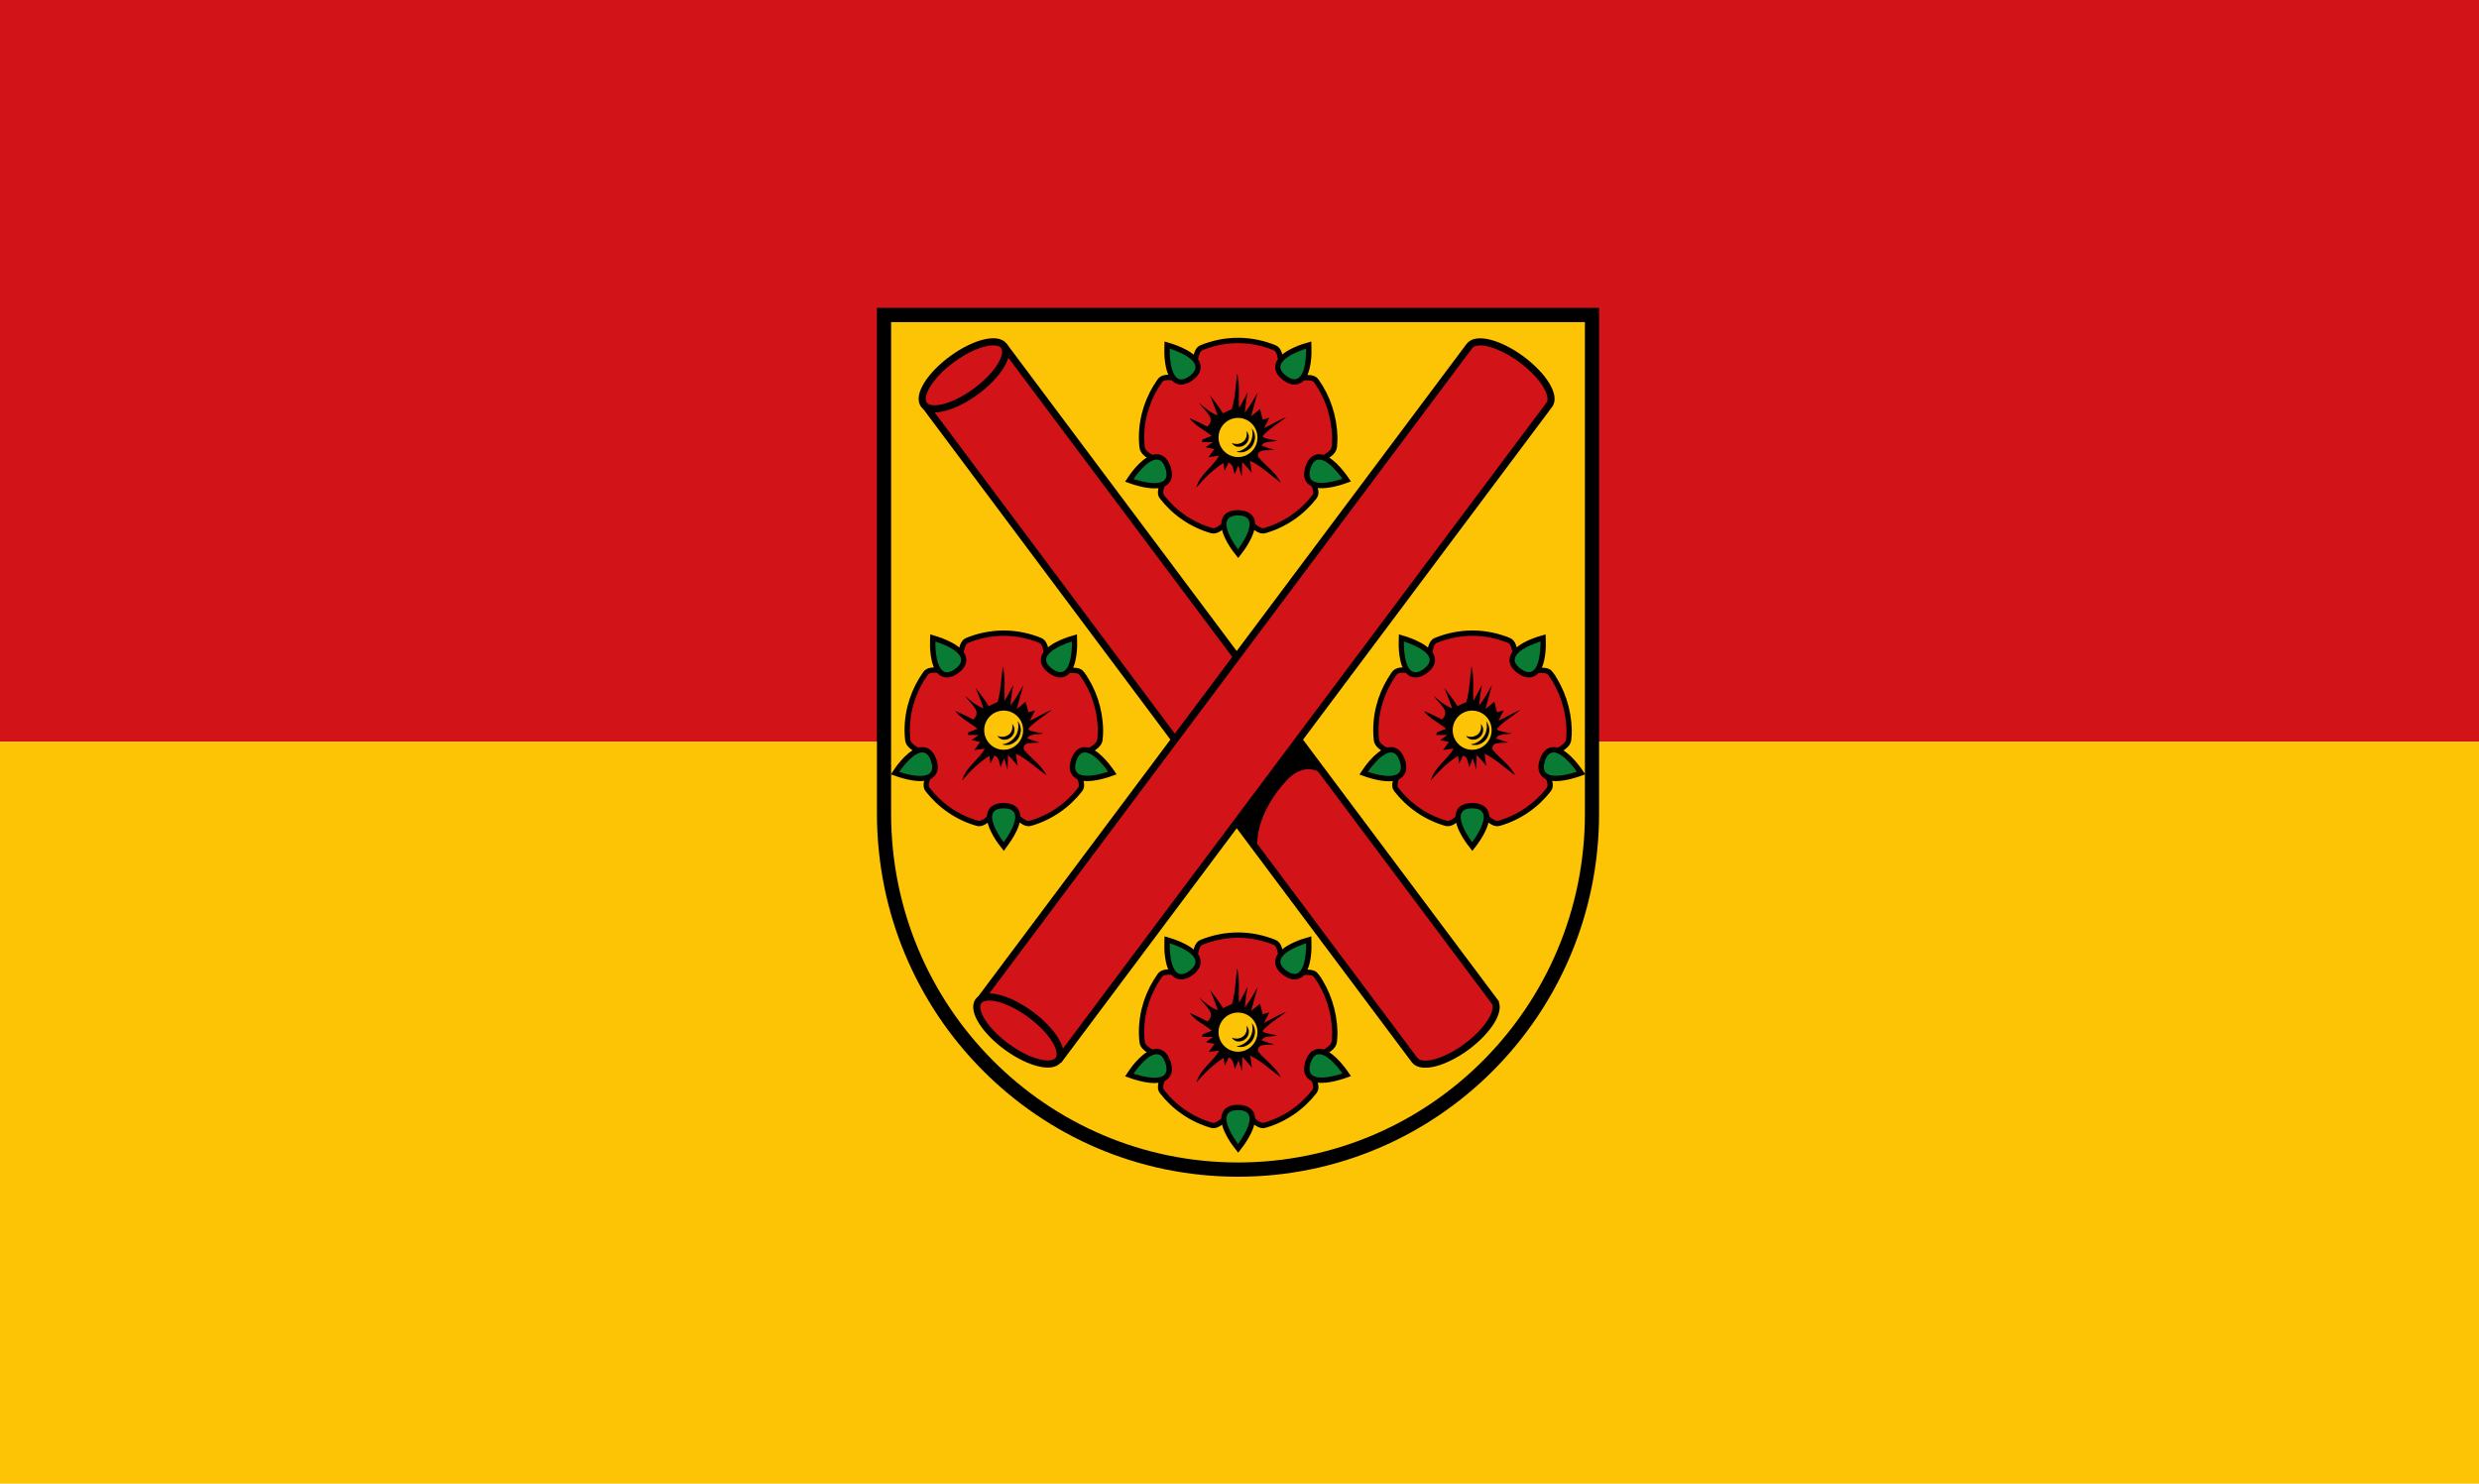 <?xml version="1.0" encoding="UTF-8" standalone="no"?>
<!-- Created with Inkscape (http://www.inkscape.org/) -->

<svg
   xmlns:dc="http://purl.org/dc/elements/1.1/"
   xmlns:cc="http://creativecommons.org/ns#"
   xmlns:rdf="http://www.w3.org/1999/02/22-rdf-syntax-ns#"
   xmlns:svg="http://www.w3.org/2000/svg"
   xmlns="http://www.w3.org/2000/svg"
   xmlns:sodipodi="http://sodipodi.sourceforge.net/DTD/sodipodi-0.dtd"
   xmlns:inkscape="http://www.inkscape.org/namespaces/inkscape"
   version="1.1"
   id="svg2"
   width="451"
   height="270"
   viewBox="0 0 451 270"
   sodipodi:docname="Flagge Gützkow.svg"
   inkscape:version="0.92.3 (2405546, 2018-03-11)">
  <defs
     id="defs6" />
  <sodipodi:namedview
     pagecolor="#ffffff"
     bordercolor="#666666"
     borderopacity="1"
     objecttolerance="10"
     gridtolerance="10"
     guidetolerance="10"
     inkscape:pageopacity="0"
     inkscape:pageshadow="2"
     inkscape:window-width="1920"
     inkscape:window-height="1017"
     id="namedview4"
     showgrid="false"
     inkscape:zoom="0.8905469"
     inkscape:cx="27.790493"
     inkscape:cy="135"
     inkscape:window-x="-8"
     inkscape:window-y="-8"
     inkscape:window-maximized="1"
     inkscape:current-layer="g831" />
  <g
     id="g831"
     transform="scale(0.902,0.9)">
    <rect
       id="rect817"
       height="150"
       width="500"
       y="0"
       x="0"
       style="fill:#d21317;fill-opacity:1" />
    <rect
       id="rect819"
       height="150"
       width="500"
       y="150"
       x="0"
       style="fill:#fdc406;fill-opacity:1" />
  </g>
  <style
     id="style833"
     type="text/css">
	.st0{fill:#FDC406;stroke:#000000;stroke-width:8;}
	.st1{fill:#D21317;stroke:#000000;stroke-width:4;stroke-miterlimit:10;}
	.st2{fill:#D21317;stroke:#000000;stroke-width:3;stroke-miterlimit:10;}
	.st3{fill:#0A7B34;}
	.st4{fill:#FDC406;stroke:#000000;stroke-width:3;}
</style>
  <g
     id="g1167"
     transform="matrix(0.322,0,0,0.324,159.509,55.993)">
    <path
       id="path835"
       d="m 4.1,4.1 v 280 c 0,110.5 89.5,200 200,200 110.5,0 200,-89.5 200,-200 V 4.1 Z"
       class="st0"
       inkscape:connector-curvature="0"
       style="fill:#fdc406;stroke:#000000;stroke-width:8" />
    <g
       id="g847">
	<path
   id="path837"
   d="M 349,389.6 C 348.7,389.2 72.9,22.9 72.9,22.9 L 27.7,55.5 c 0,0 275.4,366.2 276.1,367 3.7,5.1 16.8,1.8 29.3,-7.3 12.4,-9.1 19.6,-20.6 15.9,-25.6 z"
   class="st1"
   inkscape:connector-curvature="0"
   style="fill:#d21317;stroke:#000000;stroke-width:4;stroke-miterlimit:10" />

	<ellipse
   id="ellipse839"
   ry="11.3"
   rx="28"
   cy="38"
   cx="49.3"
   class="st1"
   transform="matrix(0.808,-0.588,0.588,0.808,-12.935,36.276)"
   style="fill:#d21317;stroke:#000000;stroke-width:4;stroke-miterlimit:10" />

	<path
   id="path841"
   d="m 230.3,231.4 23,31.7 c 0,0 -10,-10.3 -22,2.7 -12,13 -17.7,28 -16,39 C 205,291.4 180,257.4 180,257.4 Z"
   inkscape:connector-curvature="0" />

	<path
   id="path843"
   d="M 380,54.5 C 379.7,54.9 103.8,421.3 103.8,421.3 L 58.5,388.6 c 0,0 275.6,-366.2 276.3,-367 3.7,-5.1 16.8,-1.8 29.3,7.3 12.4,9.1 19.6,20.5 15.9,25.6 z"
   class="st1"
   inkscape:connector-curvature="0"
   style="fill:#d21317;stroke:#000000;stroke-width:4;stroke-miterlimit:10" />

	
		<ellipse
   id="ellipse845"
   ry="28"
   rx="11.3"
   cy="406.1"
   cx="80.3"
   class="st1"
   transform="matrix(0.588,-0.808,0.808,0.588,-295.283,232.075)"
   style="fill:#d21317;stroke:#000000;stroke-width:4;stroke-miterlimit:10" />

</g>
    <g
       id="g1049">
	<g
   id="g897">
		<g
   id="g881">
			<path
   id="path849"
   d="m 248.3,375.1 c -3,-4.1 -12.9,0.5 -16.8,-2.7 -4,-3.1 -2,-14 -6.7,-15.9 -6.4,-2.6 -13.4,-4.1 -20.7,-4.1 -7.3,0 -14.3,1.5 -20.7,4.1 -4.5,1.8 -2.9,13 -6.7,15.9 -4.2,3.2 -13.7,-1.7 -16.8,2.7 -6.4,9 -10.3,19.9 -10.3,31.8 0,1.8 0.1,3.6 0.3,5.4 0.6,5.6 11,6.9 13.1,11.9 1.8,4.3 -4.8,12.3 -1.9,16 7,9 16.8,15.8 28.1,19 4.8,1.4 9.8,-7.9 15,-7.9 5.2,0 10.2,9.3 15,7.9 11.3,-3.2 21.1,-10 28.1,-19 3,-3.9 -4,-11.3 -2.1,-15.9 1.9,-4.7 12.7,-6.7 13.3,-12 0.2,-1.8 0.3,-3.6 0.3,-5.4 -0.3,-11.9 -4.1,-22.9 -10.5,-31.8 z"
   class="st2"
   inkscape:connector-curvature="0"
   style="fill:#d21317;stroke:#000000;stroke-width:3;stroke-miterlimit:10" />

			<g
   id="g855">
				<path
   id="path851"
   d="m 202.9,470.7 c -0.9,-1.2 -9.1,-12.1 -6.2,-17.9 1.1,-2.3 3.6,-3.5 7.4,-3.5 3.8,0 6.3,1.2 7.4,3.5 2.9,5.9 -5.3,16.7 -6.2,17.9 l -1.2,1.5 z"
   class="st3"
   inkscape:connector-curvature="0"
   style="fill:#0a7b34" />

				<path
   id="path853"
   d="m 204.1,450.7 c 14.7,0 0,19 0,19 0,0 -14.7,-19 0,-19 m 0,-3 c -5.5,0 -7.8,2.3 -8.7,4.3 -3.2,6.6 4.7,17.4 6.4,19.5 l 2.4,3.1 2.4,-3.1 c 1.6,-2.1 9.6,-13 6.4,-19.5 -1.2,-1.9 -3.5,-4.3 -8.9,-4.3 z"
   inkscape:connector-curvature="0" />

			</g>

			<g
   id="g861">
				<path
   id="path857"
   d="m 251.2,434 c -3.5,0 -5.9,-0.9 -7.2,-2.8 -1.3,-1.8 -1.4,-4.3 -0.4,-7.4 1.6,-5 4.4,-6 6.4,-6 6.3,0 13.5,10.3 14.3,11.5 l 1.1,1.6 -1.8,0.7 c -0.3,0.1 -6.8,2.4 -12.4,2.4 z"
   class="st3"
   inkscape:connector-curvature="0"
   style="fill:#0a7b34" />

				<path
   id="path859"
   d="m 250,419.3 c 5.7,0 13.1,10.8 13.1,10.8 0,0 -6.5,2.3 -11.8,2.3 -4.6,0 -8.3,-1.7 -6.2,-8.2 1.1,-3.5 2.9,-4.9 4.9,-4.9 m 0,-3 v 0 c -2.5,0 -5.9,1.2 -7.8,7 -1.2,3.6 -1,6.6 0.6,8.7 1.6,2.2 4.5,3.4 8.5,3.4 5.8,0 12.6,-2.4 12.9,-2.5 l 3.7,-1.3 -2.2,-3.2 c -1.5,-2 -8.8,-12.1 -15.7,-12.1 z"
   inkscape:connector-curvature="0" />

			</g>

			<g
   id="g867">
				<path
   id="path863"
   d="m 236.1,375.8 c -1.7,0 -3.5,-0.7 -5.5,-2.2 -3,-2.2 -4.4,-4.6 -3.9,-7.2 1.1,-6.5 14.1,-10.4 15.6,-10.9 l 1.9,-0.5 0.1,1.9 c 0,1.3 0.2,12.6 -4,17 -1.3,1.3 -2.7,1.9 -4.2,1.9 z"
   class="st3"
   inkscape:connector-curvature="0"
   style="fill:#0a7b34" />

				<path
   id="path865"
   d="m 242.6,357 c 0,0 0.5,17.2 -6.6,17.2 -1.3,0 -2.8,-0.6 -4.6,-1.9 -11.8,-8.5 11.2,-15.3 11.2,-15.3 m 2.9,-3.9 -3.7,1.1 c -2.6,0.7 -15.4,4.9 -16.6,12.1 -0.4,2.2 0.1,5.4 4.5,8.6 2.3,1.6 4.3,2.4 6.4,2.4 1.9,0 3.7,-0.8 5.1,-2.2 4.6,-4.7 4.5,-15.9 4.4,-18.1 z"
   inkscape:connector-curvature="0" />

			</g>

			<g
   id="g873">
				<path
   id="path869"
   d="m 172,375.8 c -1.6,0 -2.9,-0.6 -4.1,-1.8 -4.2,-4.4 -4,-15.7 -4,-17 l 0.1,-1.9 1.9,0.5 c 1.5,0.4 14.4,4.4 15.6,10.9 0.4,2.5 -0.9,4.9 -3.9,7.2 -2.1,1.4 -3.9,2.1 -5.6,2.1 z"
   class="st3"
   inkscape:connector-curvature="0"
   style="fill:#0a7b34" />

				<path
   id="path871"
   d="m 165.5,357 c 0,0 23,6.8 11.2,15.4 -1.8,1.3 -3.3,1.9 -4.6,1.9 -7.1,0 -6.6,-17.3 -6.6,-17.3 m -2.9,-3.9 -0.1,3.9 c -0.1,2.2 -0.2,13.4 4.4,18.1 1.4,1.5 3.2,2.2 5.1,2.2 2,0 4.1,-0.8 6.4,-2.4 4.4,-3.2 4.9,-6.5 4.5,-8.6 -1.2,-7.2 -14.1,-11.3 -16.6,-12.1 z"
   inkscape:connector-curvature="0" />

			</g>

			<g
   id="g879">
				<path
   id="path875"
   d="m 156.9,434 c -5.5,0 -12.1,-2.3 -12.3,-2.4 l -1.8,-0.7 1.1,-1.6 c 0.8,-1.2 8,-11.5 14.3,-11.5 2,0 4.8,1 6.4,6 1,3.1 0.9,5.6 -0.4,7.4 -1.4,1.9 -3.9,2.8 -7.3,2.8 z"
   class="st3"
   inkscape:connector-curvature="0"
   style="fill:#0a7b34" />

				<path
   id="path877"
   d="m 158.1,419.3 c 2,0 3.8,1.3 5,5 2.1,6.5 -1.6,8.2 -6.2,8.2 -5.3,0 -11.8,-2.3 -11.8,-2.3 0,0 7.3,-10.9 13,-10.9 m 0,-3 v 0 c -6.9,0 -14.2,10.1 -15.6,12.2 l -2.2,3.2 3.7,1.3 c 0.3,0.1 7.1,2.5 12.9,2.5 4,0 6.8,-1.1 8.5,-3.4 1.6,-2.2 1.8,-5.1 0.6,-8.7 -2,-5.9 -5.4,-7.1 -7.9,-7.1 z"
   inkscape:connector-curvature="0" />

			</g>

		</g>

		<g
   id="g885">
			<path
   id="path883"
   d="m 203.6,370.9 c 1.7,6.4 0.6,13 1.1,19.5 1.7,-3 3.3,-5.9 4.8,-8.9 -0.7,3.8 -1.2,7.7 -1.6,11.6 2.9,-3.6 5,-7.6 7.3,-11.5 -1.2,4.5 -2.5,8.9 -3.7,13.4 1.7,-1.3 3.3,-2.7 5,-4.1 0.5,2 1,3.9 1.6,6 0.9,-0.3 2.8,-0.9 3.7,-1.1 -0.7,1.2 -2.2,4.6 -3,5.8 4.2,-1.8 8.3,-4.6 12.6,-6.1 -4.6,3.6 -9.8,6.5 -13.7,10.9 2.6,1.6 5.7,1.6 8.6,2.3 -2.8,1 -7.2,-0.2 -8.9,2.8 2.3,0.8 4.6,1.6 7,2.3 -3.1,0.6 -9.9,-0.9 -8.9,4 4.1,5 9.9,8.6 12.8,14.5 -5.7,-4.1 -10.9,-9.1 -17.3,-12.2 0.3,1.7 0.8,5.1 1,6.8 -1.8,-2.1 -3.5,-4.2 -5.4,-6.1 -0.1,2.8 -0.2,5.6 -0.3,8.3 -0.6,-2.1 -1.3,-4.3 -1.9,-6.4 -0.7,1.6 -1.4,3.3 -2.1,5 -0.7,-2.4 -0.7,-5.5 -3.4,-6.6 -0.6,1.2 -1.7,3.4 -2.3,4.6 -0.1,-1.1 -0.4,-3.3 -0.6,-4.4 -5.9,3.8 -10.9,8.6 -15.4,13.9 2,-7.5 9.3,-11.5 12.9,-18 -2,0.3 -4,0.6 -6,0.9 1.1,-1.6 2.2,-3.1 3.3,-4.6 -1.6,-0.3 -3.3,-0.7 -4.9,-1 1,-0.7 3.1,-2.2 4.1,-2.9 -1.5,0 -4.6,0 -6.2,0 l 0.2,-1.4 c 1.3,-0.5 4,-1.6 5.3,-2.1 -4.1,-3.4 -9.3,-5.6 -12.6,-10 3.5,1.4 6.9,3.1 10.2,4.8 5.4,-4.8 -2.2,-9.2 -4.6,-13.3 3.1,2.7 6.3,5.6 10.4,7 -1.3,-3.9 -2.9,-7.6 -4.4,-11.4 2.6,3.3 5.1,6.6 7.4,10.2 1.6,-0.8 3.3,-1.6 5,-2.3 1.9,-6.8 2,-13.6 2.9,-20.2 z"
   inkscape:connector-curvature="0" />

		</g>

		<circle
   id="circle887"
   r="12.5"
   cy="406.9"
   cx="204.1"
   class="st4"
   style="fill:#fdc406;stroke:#000000;stroke-width:3" />

		<g
   id="g891">
			<path
   id="path889"
   d="m 211.9,401.8 c 0,0 0.2,0.2 0.5,0.7 0.3,0.4 0.7,1.1 1,2.1 0.1,0.5 0.2,1 0.3,1.6 0,0.3 0,0.5 0,0.8 0,0.3 0,0.6 -0.1,0.9 -0.1,0.6 -0.2,1.2 -0.5,1.9 -0.2,0.6 -0.5,1.2 -0.9,1.8 -0.2,0.3 -0.4,0.5 -0.6,0.8 -0.2,0.2 -0.5,0.5 -0.7,0.7 -0.5,0.4 -1,0.8 -1.5,1.1 -0.3,0.1 -0.5,0.3 -0.8,0.4 -0.3,0.1 -0.5,0.2 -0.8,0.3 -0.5,0.2 -1.1,0.3 -1.5,0.3 -0.5,0.1 -0.9,0 -1.3,0 -0.4,0 -0.7,-0.1 -1,-0.1 -0.5,-0.1 -0.8,-0.2 -0.8,-0.2 0,0 0.3,-0.1 0.8,-0.2 0.2,-0.1 0.6,-0.2 0.9,-0.2 0.3,-0.1 0.7,-0.2 1.1,-0.4 0.4,-0.2 0.8,-0.4 1.2,-0.6 0.2,-0.1 0.4,-0.3 0.6,-0.4 0.2,-0.2 0.4,-0.3 0.6,-0.4 0.2,-0.2 0.4,-0.3 0.6,-0.5 0.2,-0.2 0.4,-0.4 0.6,-0.6 l 0.5,-0.6 0.5,-0.6 c 0.3,-0.4 0.5,-0.9 0.8,-1.4 0.2,-0.5 0.4,-1 0.5,-1.5 0.1,-0.2 0.1,-0.5 0.2,-0.7 0,-0.3 0.1,-0.5 0.1,-0.8 0.1,-0.4 0.1,-0.9 0.1,-1.3 0,-0.9 -0.1,-1.6 -0.2,-2.1 -0.1,-0.5 -0.2,-0.8 -0.2,-0.8 z"
   inkscape:connector-curvature="0" />

		</g>

		<g
   id="g895">
			<path
   id="path893"
   d="m 208.8,403.3 c 0,0 0.2,0.2 0.5,0.5 0.3,0.4 0.6,0.9 0.8,1.7 0,0.2 0.1,0.4 0.1,0.6 0,0.2 0,0.4 0,0.6 0,0.5 -0.1,1 -0.2,1.5 -0.2,0.5 -0.4,1 -0.7,1.4 -0.3,0.5 -0.7,0.9 -1.1,1.2 -0.4,0.3 -0.9,0.7 -1.4,0.9 -0.5,0.2 -1,0.3 -1.6,0.4 -0.3,0 -0.5,0.1 -0.8,0 h -0.4 -0.3 c -0.5,-0.1 -0.9,-0.2 -1.2,-0.4 -0.7,-0.3 -1.2,-0.8 -1.5,-1.1 -0.3,-0.3 -0.4,-0.6 -0.4,-0.6 0,0 0.2,0.1 0.6,0.2 0.4,0.1 1,0.3 1.6,0.3 0.3,0 0.7,0 1,0 h 0.3 l 0.3,-0.1 c 0.2,0 0.4,-0.1 0.5,-0.1 0.4,-0.1 0.7,-0.2 1.1,-0.4 0.3,-0.2 0.7,-0.4 1,-0.6 0.3,-0.3 0.6,-0.5 0.8,-0.8 0.2,-0.3 0.5,-0.6 0.6,-0.9 0.2,-0.3 0.3,-0.7 0.4,-1 0.1,-0.1 0.1,-0.4 0.1,-0.5 0,-0.1 0.1,-0.3 0.1,-0.5 0.1,-0.6 0,-1.2 0,-1.6 -0.2,-0.4 -0.2,-0.7 -0.2,-0.7 z"
   inkscape:connector-curvature="0" />

		</g>

	</g>

	<g
   id="g947">
		<g
   id="g931">
			<path
   id="path899"
   d="m 248.3,41.1 c -3,-4.1 -12.9,0.5 -16.8,-2.7 -4,-3.1 -2,-14 -6.7,-15.9 -6.4,-2.6 -13.4,-4.1 -20.7,-4.1 -7.3,0 -14.3,1.5 -20.7,4.1 -4.5,1.8 -2.9,13 -6.7,15.9 -4.2,3.2 -13.7,-1.7 -16.8,2.7 -6.4,9 -10.3,19.9 -10.3,31.8 0,1.8 0.1,3.6 0.3,5.4 0.6,5.6 11,6.9 13.1,11.9 1.8,4.3 -4.8,12.3 -1.9,16 7,9 16.8,15.8 28.1,19 4.8,1.4 9.8,-7.9 15,-7.9 5.2,0 10.2,9.3 15,7.9 11.3,-3.2 21.1,-10 28.1,-19 3,-3.9 -4,-11.3 -2.1,-15.9 1.9,-4.7 12.7,-6.7 13.3,-12 0.2,-1.8 0.3,-3.6 0.3,-5.4 C 258.5,61 254.7,50 248.3,41.1 Z"
   class="st2"
   inkscape:connector-curvature="0"
   style="fill:#d21317;stroke:#000000;stroke-width:3;stroke-miterlimit:10" />

			<g
   id="g905">
				<path
   id="path901"
   d="m 202.9,136.6 c -0.9,-1.2 -9.1,-12.1 -6.2,-17.9 1.1,-2.3 3.6,-3.5 7.4,-3.5 3.8,0 6.3,1.2 7.4,3.5 2.9,5.9 -5.3,16.7 -6.2,17.9 l -1.2,1.5 z"
   class="st3"
   inkscape:connector-curvature="0"
   style="fill:#0a7b34" />

				<path
   id="path903"
   d="m 204.1,116.7 c 14.7,0 0,19 0,19 0,0 -14.7,-19 0,-19 m 0,-3 c -5.5,0 -7.8,2.3 -8.7,4.3 -3.2,6.6 4.7,17.4 6.4,19.5 l 2.4,3.1 2.4,-3.1 c 1.6,-2.1 9.6,-13 6.4,-19.5 -1.2,-1.9 -3.5,-4.3 -8.9,-4.3 z"
   inkscape:connector-curvature="0" />

			</g>

			<g
   id="g911">
				<path
   id="path907"
   d="m 251.2,100 c -3.5,0 -5.9,-0.9 -7.2,-2.8 -1.3,-1.8 -1.4,-4.3 -0.4,-7.4 1.6,-5 4.4,-6 6.4,-6 6.3,0 13.5,10.3 14.3,11.5 l 1.1,1.6 -1.8,0.7 c -0.3,0.1 -6.8,2.4 -12.4,2.4 z"
   class="st3"
   inkscape:connector-curvature="0"
   style="fill:#0a7b34" />

				<path
   id="path909"
   d="m 250,85.3 c 5.7,0 13.1,10.8 13.1,10.8 0,0 -6.5,2.3 -11.8,2.3 -4.6,0 -8.3,-1.7 -6.2,-8.2 1.1,-3.6 2.9,-4.9 4.9,-4.9 m 0,-3 v 0 c -2.5,0 -5.9,1.2 -7.8,7 -1.2,3.6 -1,6.6 0.6,8.7 1.6,2.2 4.5,3.4 8.5,3.4 5.8,0 12.6,-2.4 12.9,-2.5 l 3.7,-1.3 -2.2,-3.2 c -1.5,-2 -8.8,-12.1 -15.7,-12.1 z"
   inkscape:connector-curvature="0" />

			</g>

			<g
   id="g917">
				<path
   id="path913"
   d="m 236.1,41.8 c -1.7,0 -3.5,-0.7 -5.5,-2.2 -3,-2.2 -4.4,-4.6 -3.9,-7.2 1.1,-6.5 14.1,-10.4 15.6,-10.9 l 1.9,-0.5 0.1,1.9 c 0,1.3 0.2,12.6 -4,17 -1.3,1.3 -2.7,1.9 -4.2,1.9 z"
   class="st3"
   inkscape:connector-curvature="0"
   style="fill:#0a7b34" />

				<path
   id="path915"
   d="m 242.6,23 c 0,0 0.5,17.2 -6.6,17.2 -1.3,0 -2.8,-0.6 -4.6,-1.9 C 219.6,29.8 242.6,23 242.6,23 m 2.9,-4 -3.7,1.1 c -2.6,0.7 -15.4,4.9 -16.6,12.1 -0.4,2.2 0.1,5.4 4.5,8.6 2.3,1.6 4.3,2.4 6.4,2.4 1.9,0 3.7,-0.8 5.1,-2.2 4.6,-4.7 4.5,-15.9 4.4,-18.1 z"
   inkscape:connector-curvature="0" />

			</g>

			<g
   id="g923">
				<path
   id="path919"
   d="m 172,41.8 c -1.6,0 -2.9,-0.6 -4.1,-1.8 -4.2,-4.4 -4,-15.7 -4,-17 l 0.1,-2 1.9,0.5 c 1.5,0.4 14.4,4.4 15.6,10.9 0.4,2.5 -0.9,4.9 -3.9,7.2 -2.1,1.5 -3.9,2.2 -5.6,2.2 z"
   class="st3"
   inkscape:connector-curvature="0"
   style="fill:#0a7b34" />

				<path
   id="path921"
   d="m 165.5,23 c 0,0 23,6.8 11.2,15.4 -1.8,1.3 -3.3,1.9 -4.6,1.9 -7.1,0 -6.6,-17.3 -6.6,-17.3 m -2.9,-4 -0.1,3.9 c -0.1,2.2 -0.2,13.4 4.4,18.1 1.4,1.5 3.2,2.2 5.1,2.2 2,0 4.1,-0.8 6.4,-2.4 4.4,-3.2 4.9,-6.5 4.5,-8.6 C 181.7,25 168.8,20.9 166.3,20.1 Z"
   inkscape:connector-curvature="0" />

			</g>

			<g
   id="g929">
				<path
   id="path925"
   d="m 156.9,100 c -5.5,0 -12.1,-2.3 -12.3,-2.4 l -1.8,-0.7 1.1,-1.6 c 0.8,-1.2 8,-11.5 14.3,-11.5 2,0 4.8,1 6.4,6 1,3.1 0.9,5.6 -0.4,7.4 -1.4,1.8 -3.9,2.8 -7.3,2.8 z"
   class="st3"
   inkscape:connector-curvature="0"
   style="fill:#0a7b34" />

				<path
   id="path927"
   d="m 158.1,85.3 c 2,0 3.8,1.3 5,5 2.1,6.5 -1.6,8.2 -6.2,8.2 -5.3,0 -11.8,-2.3 -11.8,-2.3 0,0 7.3,-10.9 13,-10.9 m 0,-3 v 0 c -6.9,0 -14.2,10.1 -15.6,12.2 l -2.2,3.2 3.7,1.3 c 0.3,0.1 7.1,2.5 12.9,2.5 4,0 6.8,-1.1 8.5,-3.4 1.6,-2.2 1.8,-5.1 0.6,-8.7 -2,-5.9 -5.4,-7.1 -7.9,-7.1 z"
   inkscape:connector-curvature="0" />

			</g>

		</g>

		<g
   id="g935">
			<path
   id="path933"
   d="m 203.6,36.9 c 1.7,6.4 0.6,13 1.1,19.5 1.7,-3 3.3,-5.9 4.8,-8.9 -0.7,3.8 -1.2,7.7 -1.6,11.6 2.9,-3.6 5,-7.6 7.3,-11.5 -1.2,4.5 -2.5,8.9 -3.7,13.4 1.7,-1.3 3.3,-2.7 5,-4.1 0.5,2 1,3.9 1.6,6 0.9,-0.3 2.8,-0.9 3.7,-1.1 -0.7,1.2 -2.2,4.6 -3,5.8 4.2,-1.8 8.3,-4.6 12.6,-6.1 -4.6,3.6 -9.8,6.5 -13.7,10.9 2.6,1.6 5.7,1.6 8.6,2.3 -2.8,1 -7.2,-0.2 -8.9,2.8 2.3,0.8 4.6,1.6 7,2.3 -3.1,0.6 -9.9,-0.9 -8.9,4 4.1,5 9.9,8.6 12.8,14.5 -5.8,-4.3 -11,-9.3 -17.4,-12.3 0.3,1.7 0.8,5.1 1,6.8 -1.8,-2.1 -3.5,-4.2 -5.4,-6.1 -0.1,2.8 -0.2,5.6 -0.3,8.3 -0.6,-2.1 -1.3,-4.3 -1.9,-6.4 -0.7,1.6 -1.4,3.3 -2.1,5 -0.7,-2.4 -0.7,-5.5 -3.4,-6.6 -0.6,1.2 -1.7,3.4 -2.3,4.6 -0.1,-1.1 -0.4,-3.3 -0.6,-4.4 -5.9,3.8 -10.9,8.6 -15.4,13.9 2,-7.5 9.3,-11.5 12.9,-18 -2,0.3 -4,0.6 -6,0.9 1.1,-1.6 2.2,-3.1 3.3,-4.6 -1.6,-0.3 -3.3,-0.7 -4.9,-1 1,-0.7 3.1,-2.2 4.1,-2.9 -1.5,0 -4.6,0 -6.2,0 l 0.2,-1.4 c 1.3,-0.5 4,-1.6 5.3,-2.1 -4.1,-3.4 -9.3,-5.6 -12.6,-10 3.5,1.4 6.9,3.1 10.2,4.8 5.4,-4.8 -2.2,-9.2 -4.6,-13.3 3.1,2.7 6.3,5.6 10.4,7 -1.3,-3.9 -2.9,-7.6 -4.4,-11.4 2.6,3.3 5.1,6.6 7.4,10.2 1.6,-0.8 3.3,-1.6 5,-2.3 2,-6.7 2.1,-13.5 3,-20.1 z"
   inkscape:connector-curvature="0" />

		</g>

		<circle
   id="circle937"
   r="12.5"
   cy="72.9"
   cx="204.1"
   class="st4"
   style="fill:#fdc406;stroke:#000000;stroke-width:3" />

		<g
   id="g941">
			<path
   id="path939"
   d="m 211.9,67.8 c 0,0 0.2,0.2 0.5,0.7 0.3,0.4 0.7,1.1 1,2.1 0.1,0.5 0.2,1 0.3,1.6 0,0.3 0,0.5 0,0.8 0,0.3 0,0.6 -0.1,0.9 -0.1,0.6 -0.2,1.2 -0.5,1.9 -0.2,0.6 -0.5,1.2 -0.9,1.8 -0.2,0.3 -0.4,0.5 -0.6,0.8 -0.2,0.2 -0.5,0.5 -0.7,0.7 -0.5,0.4 -1,0.8 -1.5,1.1 -0.3,0.1 -0.5,0.3 -0.8,0.4 -0.3,0.1 -0.5,0.2 -0.8,0.3 -0.5,0.2 -1.1,0.3 -1.5,0.3 -0.5,0.1 -0.9,0 -1.3,0 -0.4,0 -0.7,-0.1 -1,-0.1 -0.5,-0.1 -0.8,-0.2 -0.8,-0.2 0,0 0.3,-0.1 0.8,-0.2 0.2,-0.1 0.6,-0.2 0.9,-0.2 0.3,-0.1 0.7,-0.2 1.1,-0.4 0.4,-0.2 0.8,-0.4 1.2,-0.6 0.2,-0.1 0.4,-0.3 0.6,-0.4 0.2,-0.2 0.4,-0.3 0.6,-0.4 0.2,-0.2 0.4,-0.3 0.6,-0.5 0.2,-0.2 0.4,-0.4 0.6,-0.6 l 0.5,-0.6 0.5,-0.6 c 0.3,-0.4 0.5,-0.9 0.8,-1.4 0.2,-0.5 0.4,-1 0.5,-1.5 0.1,-0.2 0.1,-0.5 0.2,-0.7 0,-0.3 0.1,-0.5 0.1,-0.8 0.1,-0.4 0.1,-0.9 0.1,-1.3 0,-0.9 -0.1,-1.6 -0.2,-2.1 -0.1,-0.5 -0.2,-0.8 -0.2,-0.8 z"
   inkscape:connector-curvature="0" />

		</g>

		<g
   id="g945">
			<path
   id="path943"
   d="m 208.8,69.3 c 0,0 0.2,0.2 0.5,0.5 0.3,0.4 0.6,0.9 0.8,1.7 0,0.2 0.1,0.4 0.1,0.6 0,0.2 0,0.4 0,0.6 0,0.5 -0.1,1 -0.2,1.5 -0.2,0.5 -0.4,1 -0.7,1.4 -0.3,0.5 -0.7,0.9 -1.1,1.2 -0.4,0.3 -0.9,0.7 -1.4,0.9 -0.5,0.2 -1,0.3 -1.6,0.4 -0.3,0 -0.5,0.1 -0.8,0 h -0.4 -0.3 c -0.5,-0.1 -0.9,-0.2 -1.2,-0.4 -0.7,-0.3 -1.2,-0.8 -1.5,-1.1 -0.3,-0.3 -0.4,-0.6 -0.4,-0.6 0,0 0.2,0.1 0.6,0.2 0.4,0.1 1,0.3 1.6,0.3 0.3,0 0.7,0 1,0 h 0.3 l 0.3,-0.1 c 0.2,0 0.4,-0.1 0.5,-0.1 0.4,-0.1 0.7,-0.2 1.1,-0.4 0.3,-0.2 0.7,-0.4 1,-0.6 0.3,-0.3 0.6,-0.5 0.8,-0.8 0.2,-0.3 0.5,-0.6 0.6,-0.9 0.2,-0.3 0.3,-0.7 0.4,-1 0.1,-0.1 0.1,-0.4 0.1,-0.5 0,-0.1 0.1,-0.3 0.1,-0.5 0.1,-0.6 0,-1.2 0,-1.6 -0.2,-0.4 -0.2,-0.7 -0.2,-0.7 z"
   inkscape:connector-curvature="0" />

		</g>

	</g>

	<g
   id="g997">
		<g
   id="g981">
			<path
   id="path949"
   d="m 115.9,205.5 c -3,-4.1 -12.9,0.5 -16.8,-2.7 -4,-3.1 -2,-14 -6.7,-15.9 -6.4,-2.6 -13.4,-4.1 -20.7,-4.1 -7.3,0 -14.3,1.5 -20.7,4.1 -4.5,1.8 -2.9,13 -6.7,15.9 -4.2,3.2 -13.7,-1.7 -16.8,2.7 -6.4,9 -10.3,19.9 -10.3,31.8 0,1.8 0.1,3.6 0.3,5.4 0.6,5.6 11,6.9 13.1,11.9 1.8,4.3 -4.8,12.3 -1.9,16 7,9 16.8,15.8 28.1,19 4.8,1.4 9.8,-7.9 15,-7.9 5.2,0 10.2,9.3 15,7.9 11.3,-3.2 21.1,-10 28.1,-19 3,-3.9 -4,-11.3 -2.1,-15.9 1.9,-4.7 12.7,-6.7 13.3,-12 0.2,-1.8 0.3,-3.6 0.3,-5.4 -0.2,-11.9 -4,-22.8 -10.5,-31.8 z"
   class="st2"
   inkscape:connector-curvature="0"
   style="fill:#d21317;stroke:#000000;stroke-width:3;stroke-miterlimit:10" />

			<g
   id="g955">
				<path
   id="path951"
   d="m 70.5,301.1 c -0.9,-1.2 -9.1,-12.1 -6.2,-17.9 1.1,-2.3 3.6,-3.5 7.4,-3.5 3.8,0 6.3,1.2 7.4,3.5 2.9,5.9 -5.3,16.7 -6.2,17.9 l -1.2,1.5 z"
   class="st3"
   inkscape:connector-curvature="0"
   style="fill:#0a7b34" />

				<path
   id="path953"
   d="m 71.7,281.2 c 14.7,0 0,19 0,19 0,0 -14.7,-19 0,-19 m 0,-3 c -5.5,0 -7.8,2.3 -8.7,4.3 -3.2,6.6 4.7,17.4 6.4,19.5 l 2.4,3.1 2.2,-3.1 c 1.6,-2.1 9.6,-13 6.4,-19.5 -1,-2 -3.3,-4.3 -8.7,-4.3 z"
   inkscape:connector-curvature="0" />

			</g>

			<g
   id="g961">
				<path
   id="path957"
   d="m 118.9,264.4 c -3.5,0 -5.9,-0.9 -7.2,-2.8 -1.3,-1.8 -1.4,-4.3 -0.4,-7.4 1.6,-5 4.4,-6 6.4,-6 6.3,0 13.5,10.3 14.3,11.5 l 1.1,1.6 -1.8,0.7 c -0.4,0.1 -6.9,2.4 -12.4,2.4 z"
   class="st3"
   inkscape:connector-curvature="0"
   style="fill:#0a7b34" />

				<path
   id="path959"
   d="m 117.6,249.8 c 5.7,0 13.1,10.8 13.1,10.8 0,0 -6.5,2.3 -11.8,2.3 -4.6,0 -8.3,-1.7 -6.2,-8.2 1.1,-3.6 2.9,-4.9 4.9,-4.9 m 0,-3 v 0 c -2.5,0 -5.9,1.2 -7.8,7 -1.2,3.6 -1,6.6 0.6,8.7 1.6,2.2 4.5,3.4 8.5,3.4 5.8,0 12.6,-2.4 12.9,-2.5 l 3.7,-1.3 -2.2,-3.2 c -1.5,-2 -8.8,-12.1 -15.7,-12.1 z"
   inkscape:connector-curvature="0" />

			</g>

			<g
   id="g967">
				<path
   id="path963"
   d="m 103.7,206.2 c -1.7,0 -3.5,-0.7 -5.5,-2.2 -3,-2.2 -4.4,-4.6 -3.9,-7.2 1.1,-6.5 14.1,-10.4 15.6,-10.9 l 1.9,-0.5 0.1,1.9 c 0,1.3 0.2,12.6 -4,17 -1.3,1.3 -2.7,1.9 -4.2,1.9 z"
   class="st3"
   inkscape:connector-curvature="0"
   style="fill:#0a7b34" />

				<path
   id="path965"
   d="m 110.3,187.5 c 0,0 0.5,17.2 -6.6,17.2 -1.3,0 -2.8,-0.6 -4.6,-1.9 -11.9,-8.6 11.2,-15.3 11.2,-15.3 m 2.8,-4 -3.7,1.1 c -2.6,0.7 -15.4,4.9 -16.6,12.1 -0.4,2.2 0.1,5.4 4.5,8.6 2.3,1.6 4.3,2.4 6.4,2.4 1.9,0 3.7,-0.8 5.1,-2.2 4.6,-4.7 4.5,-15.9 4.4,-18.1 z"
   inkscape:connector-curvature="0" />

			</g>

			<g
   id="g973">
				<path
   id="path969"
   d="m 39.7,206.2 c -1.6,0 -2.9,-0.6 -4.1,-1.8 -4.2,-4.4 -4,-15.7 -4,-17 l 0.1,-1.9 1.9,0.5 c 1.5,0.4 14.4,4.4 15.6,10.9 0.4,2.5 -0.9,4.9 -3.9,7.2 -2.2,1.4 -3.9,2.1 -5.6,2.1 z"
   class="st3"
   inkscape:connector-curvature="0"
   style="fill:#0a7b34" />

				<path
   id="path971"
   d="m 33.1,187.5 c 0,0 23,6.8 11.2,15.4 -1.8,1.3 -3.3,1.9 -4.6,1.9 -7.1,-0.1 -6.6,-17.3 -6.6,-17.3 m -2.9,-4 -0.1,3.9 c -0.1,2.2 -0.2,13.4 4.4,18.1 1.4,1.5 3.2,2.2 5.1,2.2 2,0 4.1,-0.8 6.4,-2.4 4.4,-3.2 4.9,-6.5 4.5,-8.6 -1.2,-7.2 -14.1,-11.3 -16.6,-12.1 z"
   inkscape:connector-curvature="0" />

			</g>

			<g
   id="g979">
				<path
   id="path975"
   d="m 24.5,264.4 c -5.5,0 -12.1,-2.3 -12.3,-2.4 l -1.8,-0.7 1.1,-1.6 c 0.8,-1.2 8,-11.5 14.3,-11.5 2,0 4.8,1 6.4,6 1,3.1 0.9,5.6 -0.4,7.4 -1.4,1.9 -3.8,2.8 -7.3,2.8 z"
   class="st3"
   inkscape:connector-curvature="0"
   style="fill:#0a7b34" />

				<path
   id="path977"
   d="m 25.7,249.8 c 2,0 3.8,1.3 5,5 2.1,6.5 -1.6,8.2 -6.2,8.2 -5.3,0 -11.8,-2.3 -11.8,-2.3 0,0 7.3,-10.9 13,-10.9 m 0,-3 v 0 c -6.9,0 -14.2,10.1 -15.6,12.2 l -2.1,3.1 3.7,1.3 c 0.3,0.1 7.1,2.5 12.9,2.5 4,0 6.8,-1.1 8.5,-3.4 1.6,-2.2 1.8,-5.1 0.6,-8.7 -2,-5.8 -5.4,-7 -8,-7 z"
   inkscape:connector-curvature="0" />

			</g>

		</g>

		<g
   id="g985">
			<path
   id="path983"
   d="m 71.2,201.3 c 1.7,6.4 0.6,13 1.1,19.5 1.7,-3 3.3,-5.9 4.8,-8.9 -0.7,3.8 -1.2,7.7 -1.6,11.6 2.9,-3.6 5,-7.6 7.3,-11.5 -1.2,4.5 -2.5,8.9 -3.7,13.4 1.7,-1.3 3.3,-2.7 5,-4.1 0.5,2 1,3.9 1.6,6 0.9,-0.3 2.8,-0.9 3.7,-1.1 -0.7,1.2 -2.2,4.6 -3,5.8 4.2,-1.8 8.3,-4.6 12.6,-6.1 -4.6,3.6 -9.8,6.5 -13.7,10.9 2.6,1.6 5.7,1.6 8.6,2.3 -2.8,1 -7.2,-0.2 -8.9,2.8 2.3,0.8 4.6,1.6 7,2.3 -3.1,0.6 -9.9,-0.9 -8.9,4 4.1,5 9.9,8.6 12.8,14.5 -5.7,-4.1 -10.9,-9.1 -17.3,-12.2 0.3,1.7 0.8,5.1 1,6.8 -1.8,-2.1 -3.5,-4.2 -5.4,-6.1 -0.1,2.8 -0.2,5.6 -0.3,8.3 -0.6,-2.1 -1.3,-4.3 -1.9,-6.4 -0.7,1.6 -1.4,3.3 -2.1,5 -0.7,-2.4 -0.7,-5.5 -3.4,-6.6 -0.6,1.2 -1.7,3.4 -2.3,4.6 -0.1,-1.1 -0.4,-3.3 -0.6,-4.4 -5.9,3.8 -10.9,8.6 -15.4,13.9 2,-7.5 9.3,-11.5 12.9,-18 -2,0.3 -4,0.6 -6,0.9 1.1,-1.6 2.2,-3.1 3.3,-4.6 -1.6,-0.3 -3.3,-0.7 -4.9,-1 1,-0.7 3.1,-2.2 4.1,-2.9 -1.5,0 -4.6,0 -6.2,0 l 0.2,-1.4 c 1.3,-0.5 4,-1.6 5.3,-2.1 -4.1,-3.4 -9.3,-5.6 -12.6,-10 3.5,1.4 6.9,3.1 10.2,4.8 5.4,-4.8 -2.2,-9.2 -4.6,-13.3 3.1,2.7 6.3,5.6 10.4,7 -1.3,-3.9 -2.9,-7.6 -4.4,-11.4 2.6,3.3 5.1,6.6 7.4,10.2 1.6,-0.8 3.3,-1.6 5,-2.3 1.9,-6.7 2,-13.5 2.9,-20.2 z"
   inkscape:connector-curvature="0" />

		</g>

		<circle
   id="circle987"
   r="12.5"
   cy="237.3"
   cx="71.7"
   class="st4"
   style="fill:#fdc406;stroke:#000000;stroke-width:3" />

		<g
   id="g991">
			<path
   id="path989"
   d="m 79.6,232.2 c 0,0 0.2,0.2 0.5,0.7 0.3,0.4 0.7,1.1 1,2.1 0.1,0.5 0.2,1 0.3,1.6 0,0.3 0,0.5 0,0.8 0,0.3 0,0.6 -0.1,0.9 -0.1,0.6 -0.2,1.2 -0.5,1.9 -0.2,0.6 -0.5,1.2 -0.9,1.8 -0.2,0.3 -0.4,0.5 -0.6,0.8 -0.2,0.2 -0.5,0.5 -0.7,0.7 -0.5,0.4 -1,0.8 -1.5,1.1 -0.3,0.1 -0.5,0.3 -0.8,0.4 -0.3,0.1 -0.5,0.2 -0.8,0.3 -0.5,0.2 -1.1,0.3 -1.5,0.3 -0.5,0.1 -0.9,0 -1.3,0 -0.4,0 -0.7,-0.1 -1,-0.1 -0.5,-0.1 -0.8,-0.2 -0.8,-0.2 0,0 0.3,-0.1 0.8,-0.2 0.2,-0.1 0.6,-0.2 0.9,-0.2 0.3,-0.1 0.7,-0.2 1.1,-0.4 0.4,-0.2 0.8,-0.4 1.2,-0.6 0.2,-0.1 0.4,-0.3 0.6,-0.4 0.2,-0.2 0.4,-0.3 0.6,-0.4 0.2,-0.2 0.4,-0.3 0.6,-0.5 0.2,-0.2 0.4,-0.4 0.6,-0.6 l 0.5,-0.6 0.5,-0.6 c 0.3,-0.4 0.5,-0.9 0.8,-1.4 0.2,-0.5 0.4,-1 0.5,-1.5 0.1,-0.2 0.1,-0.5 0.2,-0.7 0,-0.3 0.1,-0.5 0.1,-0.8 0.1,-0.4 0.1,-0.9 0.1,-1.3 0,-0.9 -0.1,-1.6 -0.2,-2.1 -0.2,-0.4 -0.2,-0.8 -0.2,-0.8 z"
   inkscape:connector-curvature="0" />

		</g>

		<g
   id="g995">
			<path
   id="path993"
   d="m 76.4,233.8 c 0,0 0.2,0.2 0.5,0.5 0.3,0.4 0.6,0.9 0.8,1.7 0,0.2 0.1,0.4 0.1,0.6 0,0.2 0,0.4 0,0.6 0,0.5 -0.1,1 -0.2,1.5 -0.2,0.5 -0.4,1 -0.7,1.4 -0.3,0.5 -0.7,0.9 -1.1,1.2 -0.4,0.3 -0.9,0.7 -1.4,0.9 -0.5,0.2 -1,0.3 -1.6,0.4 -0.3,0 -0.5,0.1 -0.8,0 h -0.4 -0.3 c -0.5,-0.1 -0.9,-0.2 -1.2,-0.4 -0.7,-0.3 -1.2,-0.8 -1.5,-1.1 -0.3,-0.3 -0.4,-0.6 -0.4,-0.6 0,0 0.2,0.1 0.6,0.2 0.4,0.1 1,0.3 1.6,0.3 0.3,0 0.7,0 1,0 h 0.3 l 0.3,-0.1 c 0.2,0 0.4,-0.1 0.5,-0.1 0.4,-0.1 0.7,-0.2 1.1,-0.4 0.3,-0.2 0.7,-0.4 1,-0.6 0.3,-0.3 0.6,-0.5 0.8,-0.8 0.2,-0.3 0.5,-0.6 0.6,-0.9 0.2,-0.3 0.3,-0.7 0.4,-1 0.1,-0.1 0.1,-0.4 0.1,-0.5 0,-0.1 0.1,-0.3 0.1,-0.5 0.1,-0.6 0,-1.2 0,-1.6 -0.1,-0.5 -0.2,-0.7 -0.2,-0.7 z"
   inkscape:connector-curvature="0" />

		</g>

	</g>

	<g
   id="g1047">
		<g
   id="g1031">
			<path
   id="path999"
   d="m 380.7,205.5 c -3,-4.1 -12.9,0.5 -16.8,-2.7 -4,-3.1 -2,-14 -6.7,-15.9 -6.4,-2.6 -13.4,-4.1 -20.7,-4.1 -7.3,0 -14.3,1.5 -20.7,4.1 -4.5,1.8 -2.9,13 -6.7,15.9 -4.2,3.2 -13.7,-1.7 -16.8,2.7 -6.4,9 -10.3,19.9 -10.3,31.8 0,1.8 0.1,3.6 0.3,5.4 0.6,5.6 11,6.9 13.1,11.9 1.8,4.3 -4.8,12.3 -1.9,16 7,9 16.8,15.8 28.1,19 4.8,1.4 9.8,-7.9 15,-7.9 5.2,0 10.2,9.3 15,7.9 11.3,-3.2 21.1,-10 28.1,-19 3,-3.9 -4,-11.3 -2.1,-15.9 1.9,-4.7 12.7,-6.7 13.3,-12 0.2,-1.8 0.3,-3.6 0.3,-5.4 -0.3,-11.9 -4.1,-22.8 -10.5,-31.8 z"
   class="st2"
   inkscape:connector-curvature="0"
   style="fill:#d21317;stroke:#000000;stroke-width:3;stroke-miterlimit:10" />

			<g
   id="g1005">
				<path
   id="path1001"
   d="m 335.2,301.1 c -0.9,-1.2 -9.1,-12.1 -6.2,-17.9 1.1,-2.3 3.6,-3.5 7.4,-3.5 3.8,0 6.3,1.2 7.4,3.5 2.9,5.9 -5.3,16.7 -6.2,17.9 l -1.2,1.5 z"
   class="st3"
   inkscape:connector-curvature="0"
   style="fill:#0a7b34" />

				<path
   id="path1003"
   d="m 336.4,281.2 c 14.7,0 0,19 0,19 0,0 -14.6,-19 0,-19 m 0,-3 c -5.5,0 -7.8,2.3 -8.7,4.3 -3.2,6.6 4.7,17.4 6.4,19.5 l 2.4,3.1 2.4,-3.1 c 1.6,-2.1 9.6,-13 6.4,-19.5 -1.1,-2 -3.4,-4.3 -8.9,-4.3 z"
   inkscape:connector-curvature="0" />

			</g>

			<g
   id="g1011">
				<path
   id="path1007"
   d="m 383.6,264.4 c -3.5,0 -5.9,-0.9 -7.2,-2.8 -1.3,-1.8 -1.4,-4.3 -0.4,-7.4 1.6,-5 4.4,-6 6.4,-6 6.3,0 13.5,10.3 14.3,11.5 l 1.1,1.6 -1.8,0.7 c -0.3,0.1 -6.8,2.4 -12.4,2.4 z"
   class="st3"
   inkscape:connector-curvature="0"
   style="fill:#0a7b34" />

				<path
   id="path1009"
   d="m 382.4,249.8 c 5.7,0 13.1,10.8 13.1,10.8 0,0 -6.5,2.3 -11.8,2.3 -4.6,0 -8.3,-1.7 -6.2,-8.2 1.1,-3.6 2.9,-4.9 4.9,-4.9 m 0,-3 v 0 c -2.5,0 -5.9,1.2 -7.8,7 -1.2,3.6 -1,6.6 0.6,8.7 1.6,2.2 4.5,3.4 8.5,3.4 5.8,0 12.6,-2.4 12.9,-2.5 l 3.7,-1.3 -2.2,-3.2 c -1.5,-2 -8.8,-12.1 -15.7,-12.1 z"
   inkscape:connector-curvature="0" />

			</g>

			<g
   id="g1017">
				<path
   id="path1013"
   d="m 368.4,206.2 c -1.7,0 -3.5,-0.7 -5.5,-2.2 -3,-2.2 -4.4,-4.6 -3.9,-7.2 1.1,-6.5 14.1,-10.4 15.6,-10.9 l 1.9,-0.5 0.1,1.9 c 0,1.3 0.2,12.6 -4,17 -1.2,1.3 -2.6,1.9 -4.2,1.9 z"
   class="st3"
   inkscape:connector-curvature="0"
   style="fill:#0a7b34" />

				<path
   id="path1015"
   d="m 375,187.5 c 0,0 0.5,17.2 -6.6,17.2 -1.3,0 -2.8,-0.6 -4.6,-1.9 C 352,194.2 375,187.5 375,187.5 m 2.9,-4 -3.7,1.1 c -2.6,0.7 -15.4,4.9 -16.6,12.1 -0.4,2.2 0.1,5.4 4.5,8.6 2.3,1.6 4.3,2.4 6.4,2.4 1.9,0 3.7,-0.8 5.1,-2.2 4.6,-4.7 4.5,-15.9 4.4,-18.1 z"
   inkscape:connector-curvature="0" />

			</g>

			<g
   id="g1023">
				<path
   id="path1019"
   d="m 304.4,206.2 c -1.6,0 -2.9,-0.6 -4.1,-1.8 -4.2,-4.4 -4,-15.7 -4,-17 l 0.1,-1.9 1.9,0.5 c 1.5,0.4 14.4,4.4 15.6,10.9 0.4,2.5 -0.9,4.9 -3.9,7.2 -2.1,1.4 -3.9,2.1 -5.6,2.1 z"
   class="st3"
   inkscape:connector-curvature="0"
   style="fill:#0a7b34" />

				<path
   id="path1021"
   d="m 297.8,187.5 c 0,0 23,6.8 11.2,15.4 -1.8,1.3 -3.3,1.9 -4.6,1.9 -7.1,-0.1 -6.6,-17.3 -6.6,-17.3 m -2.8,-4 -0.1,3.9 c -0.1,2.2 -0.2,13.4 4.4,18.1 1.4,1.5 3.2,2.2 5.1,2.2 2,0 4.1,-0.8 6.4,-2.4 4.4,-3.2 4.9,-6.5 4.5,-8.6 -1.2,-7.2 -14.1,-11.3 -16.6,-12.1 z"
   inkscape:connector-curvature="0" />

			</g>

			<g
   id="g1029">
				<path
   id="path1025"
   d="m 289.2,264.4 c -5.5,0 -12.1,-2.3 -12.3,-2.4 l -1.8,-0.7 1.1,-1.6 c 0.8,-1.2 8,-11.5 14.3,-11.5 2,0 4.8,1 6.4,6 1,3.1 0.9,5.6 -0.4,7.4 -1.4,1.9 -3.8,2.8 -7.3,2.8 z"
   class="st3"
   inkscape:connector-curvature="0"
   style="fill:#0a7b34" />

				<path
   id="path1027"
   d="m 290.5,249.8 c 2,0 3.8,1.3 5,5 2.1,6.5 -1.6,8.2 -6.2,8.2 -5.3,0 -11.8,-2.3 -11.8,-2.3 0,0 7.3,-10.9 13,-10.9 m 0,-3 v 0 c -6.9,0 -14.2,10.1 -15.6,12.2 l -2.2,3.2 3.7,1.3 c 0.3,0.1 7.1,2.5 12.9,2.5 4,0 6.8,-1.1 8.5,-3.4 1.6,-2.2 1.8,-5.1 0.6,-8.7 -2,-5.9 -5.4,-7.1 -7.9,-7.1 z"
   inkscape:connector-curvature="0" />

			</g>

		</g>

		<g
   id="g1035">
			<path
   id="path1033"
   d="m 336,201.3 c 1.7,6.4 0.6,13 1.1,19.5 1.7,-3 3.3,-5.9 4.8,-8.9 -0.7,3.8 -1.2,7.7 -1.6,11.6 2.9,-3.6 5,-7.6 7.3,-11.5 -1.2,4.5 -2.5,8.9 -3.7,13.4 1.7,-1.3 3.3,-2.7 5,-4.1 0.5,2 1,3.9 1.6,6 0.9,-0.3 2.8,-0.9 3.7,-1.1 -0.7,1.2 -2.2,4.6 -3,5.8 4.2,-1.8 8.3,-4.6 12.6,-6.1 -4.6,3.6 -9.8,6.5 -13.7,10.9 2.6,1.6 5.7,1.6 8.6,2.3 -2.8,1 -7.2,-0.2 -8.9,2.8 2.3,0.8 4.6,1.6 7,2.3 -3.1,0.6 -9.9,-0.9 -8.9,4 4.1,5 9.9,8.6 12.8,14.5 -5.7,-4.1 -10.9,-9.1 -17.3,-12.2 0.3,1.7 0.8,5.1 1,6.8 -1.8,-2.1 -3.5,-4.2 -5.4,-6.1 -0.1,2.8 -0.2,5.6 -0.3,8.3 -0.6,-2.1 -1.3,-4.3 -1.9,-6.4 -0.7,1.6 -1.4,3.3 -2.1,5 -0.7,-2.4 -0.7,-5.5 -3.4,-6.6 -0.6,1.2 -1.7,3.4 -2.3,4.6 -0.1,-1.1 -0.4,-3.3 -0.6,-4.4 -5.9,3.8 -10.9,8.6 -15.4,13.9 2,-7.5 9.3,-11.5 12.9,-18 -2,0.3 -4,0.6 -6,0.9 1.1,-1.6 2.2,-3.1 3.3,-4.6 -1.6,-0.3 -3.3,-0.7 -4.9,-1 1,-0.7 3.1,-2.2 4.1,-2.9 -1.5,0 -4.6,0 -6.2,0 l 0.2,-1.4 c 1.3,-0.5 4,-1.6 5.3,-2.1 -4.1,-3.4 -9.3,-5.6 -12.6,-10 3.5,1.4 6.9,3.1 10.2,4.8 5.4,-4.8 -2.2,-9.2 -4.6,-13.3 3.1,2.7 6.3,5.6 10.4,7 -1.3,-3.9 -2.9,-7.6 -4.4,-11.4 2.6,3.3 5.1,6.6 7.4,10.2 1.6,-0.8 3.3,-1.6 5,-2.3 1.9,-6.7 2,-13.5 2.9,-20.2 z"
   inkscape:connector-curvature="0" />

		</g>

		<circle
   id="circle1037"
   r="12.5"
   cy="237.3"
   cx="336.4"
   class="st4"
   style="fill:#fdc406;stroke:#000000;stroke-width:3" />

		<g
   id="g1041">
			<path
   id="path1039"
   d="m 344.3,232.2 c 0,0 0.2,0.2 0.5,0.7 0.3,0.4 0.7,1.1 1,2.1 0.1,0.5 0.2,1 0.3,1.6 0,0.3 0,0.5 0,0.8 0,0.3 0,0.6 -0.1,0.9 -0.1,0.6 -0.2,1.2 -0.5,1.9 -0.2,0.6 -0.5,1.2 -0.9,1.8 -0.2,0.3 -0.4,0.5 -0.6,0.8 -0.2,0.2 -0.5,0.5 -0.7,0.7 -0.5,0.4 -1,0.8 -1.5,1.1 -0.3,0.1 -0.5,0.3 -0.8,0.4 -0.3,0.1 -0.5,0.2 -0.8,0.3 -0.5,0.2 -1.1,0.3 -1.5,0.3 -0.5,0.1 -0.9,0 -1.3,0 -0.4,0 -0.7,-0.1 -1,-0.1 -0.5,-0.1 -0.8,-0.2 -0.8,-0.2 0,0 0.3,-0.1 0.8,-0.2 0.2,-0.1 0.6,-0.2 0.9,-0.2 0.3,-0.1 0.7,-0.2 1.1,-0.4 0.4,-0.2 0.8,-0.4 1.2,-0.6 0.2,-0.1 0.4,-0.3 0.6,-0.4 0.2,-0.2 0.4,-0.3 0.6,-0.4 0.2,-0.2 0.4,-0.3 0.6,-0.5 0.2,-0.2 0.4,-0.4 0.6,-0.6 l 0.5,-0.6 0.5,-0.6 c 0.3,-0.4 0.5,-0.9 0.8,-1.4 0.2,-0.5 0.4,-1 0.5,-1.5 0.1,-0.2 0.1,-0.5 0.2,-0.7 0,-0.3 0.1,-0.5 0.1,-0.8 0.1,-0.4 0.1,-0.9 0.1,-1.3 0,-0.9 -0.1,-1.6 -0.2,-2.1 -0.1,-0.4 -0.2,-0.8 -0.2,-0.8 z"
   inkscape:connector-curvature="0" />

		</g>

		<g
   id="g1045">
			<path
   id="path1043"
   d="m 341.2,233.8 c 0,0 0.2,0.2 0.5,0.5 0.3,0.4 0.6,0.9 0.8,1.7 0,0.2 0.1,0.4 0.1,0.6 0,0.2 0,0.4 0,0.6 0,0.5 -0.1,1 -0.2,1.5 -0.2,0.5 -0.4,1 -0.7,1.4 -0.3,0.5 -0.7,0.9 -1.1,1.2 -0.4,0.3 -0.9,0.7 -1.4,0.9 -0.5,0.2 -1,0.3 -1.6,0.4 -0.3,0 -0.5,0.1 -0.8,0 h -0.4 -0.3 c -0.5,-0.1 -0.9,-0.2 -1.2,-0.4 -0.7,-0.3 -1.2,-0.8 -1.5,-1.1 -0.3,-0.3 -0.4,-0.6 -0.4,-0.6 0,0 0.2,0.1 0.6,0.2 0.4,0.1 1,0.3 1.6,0.3 0.3,0 0.7,0 1,0 h 0.3 l 0.3,-0.1 c 0.2,0 0.4,-0.1 0.5,-0.1 0.4,-0.1 0.7,-0.2 1.1,-0.4 0.3,-0.2 0.7,-0.4 1,-0.6 0.3,-0.3 0.6,-0.5 0.8,-0.8 0.2,-0.3 0.5,-0.6 0.6,-0.9 0.2,-0.3 0.3,-0.7 0.4,-1 0.1,-0.1 0.1,-0.4 0.1,-0.5 0,-0.1 0.1,-0.3 0.1,-0.5 0.1,-0.6 0,-1.2 0,-1.6 -0.2,-0.5 -0.2,-0.7 -0.2,-0.7 z"
   inkscape:connector-curvature="0" />

		</g>

	</g>

</g>
  </g>
</svg>
